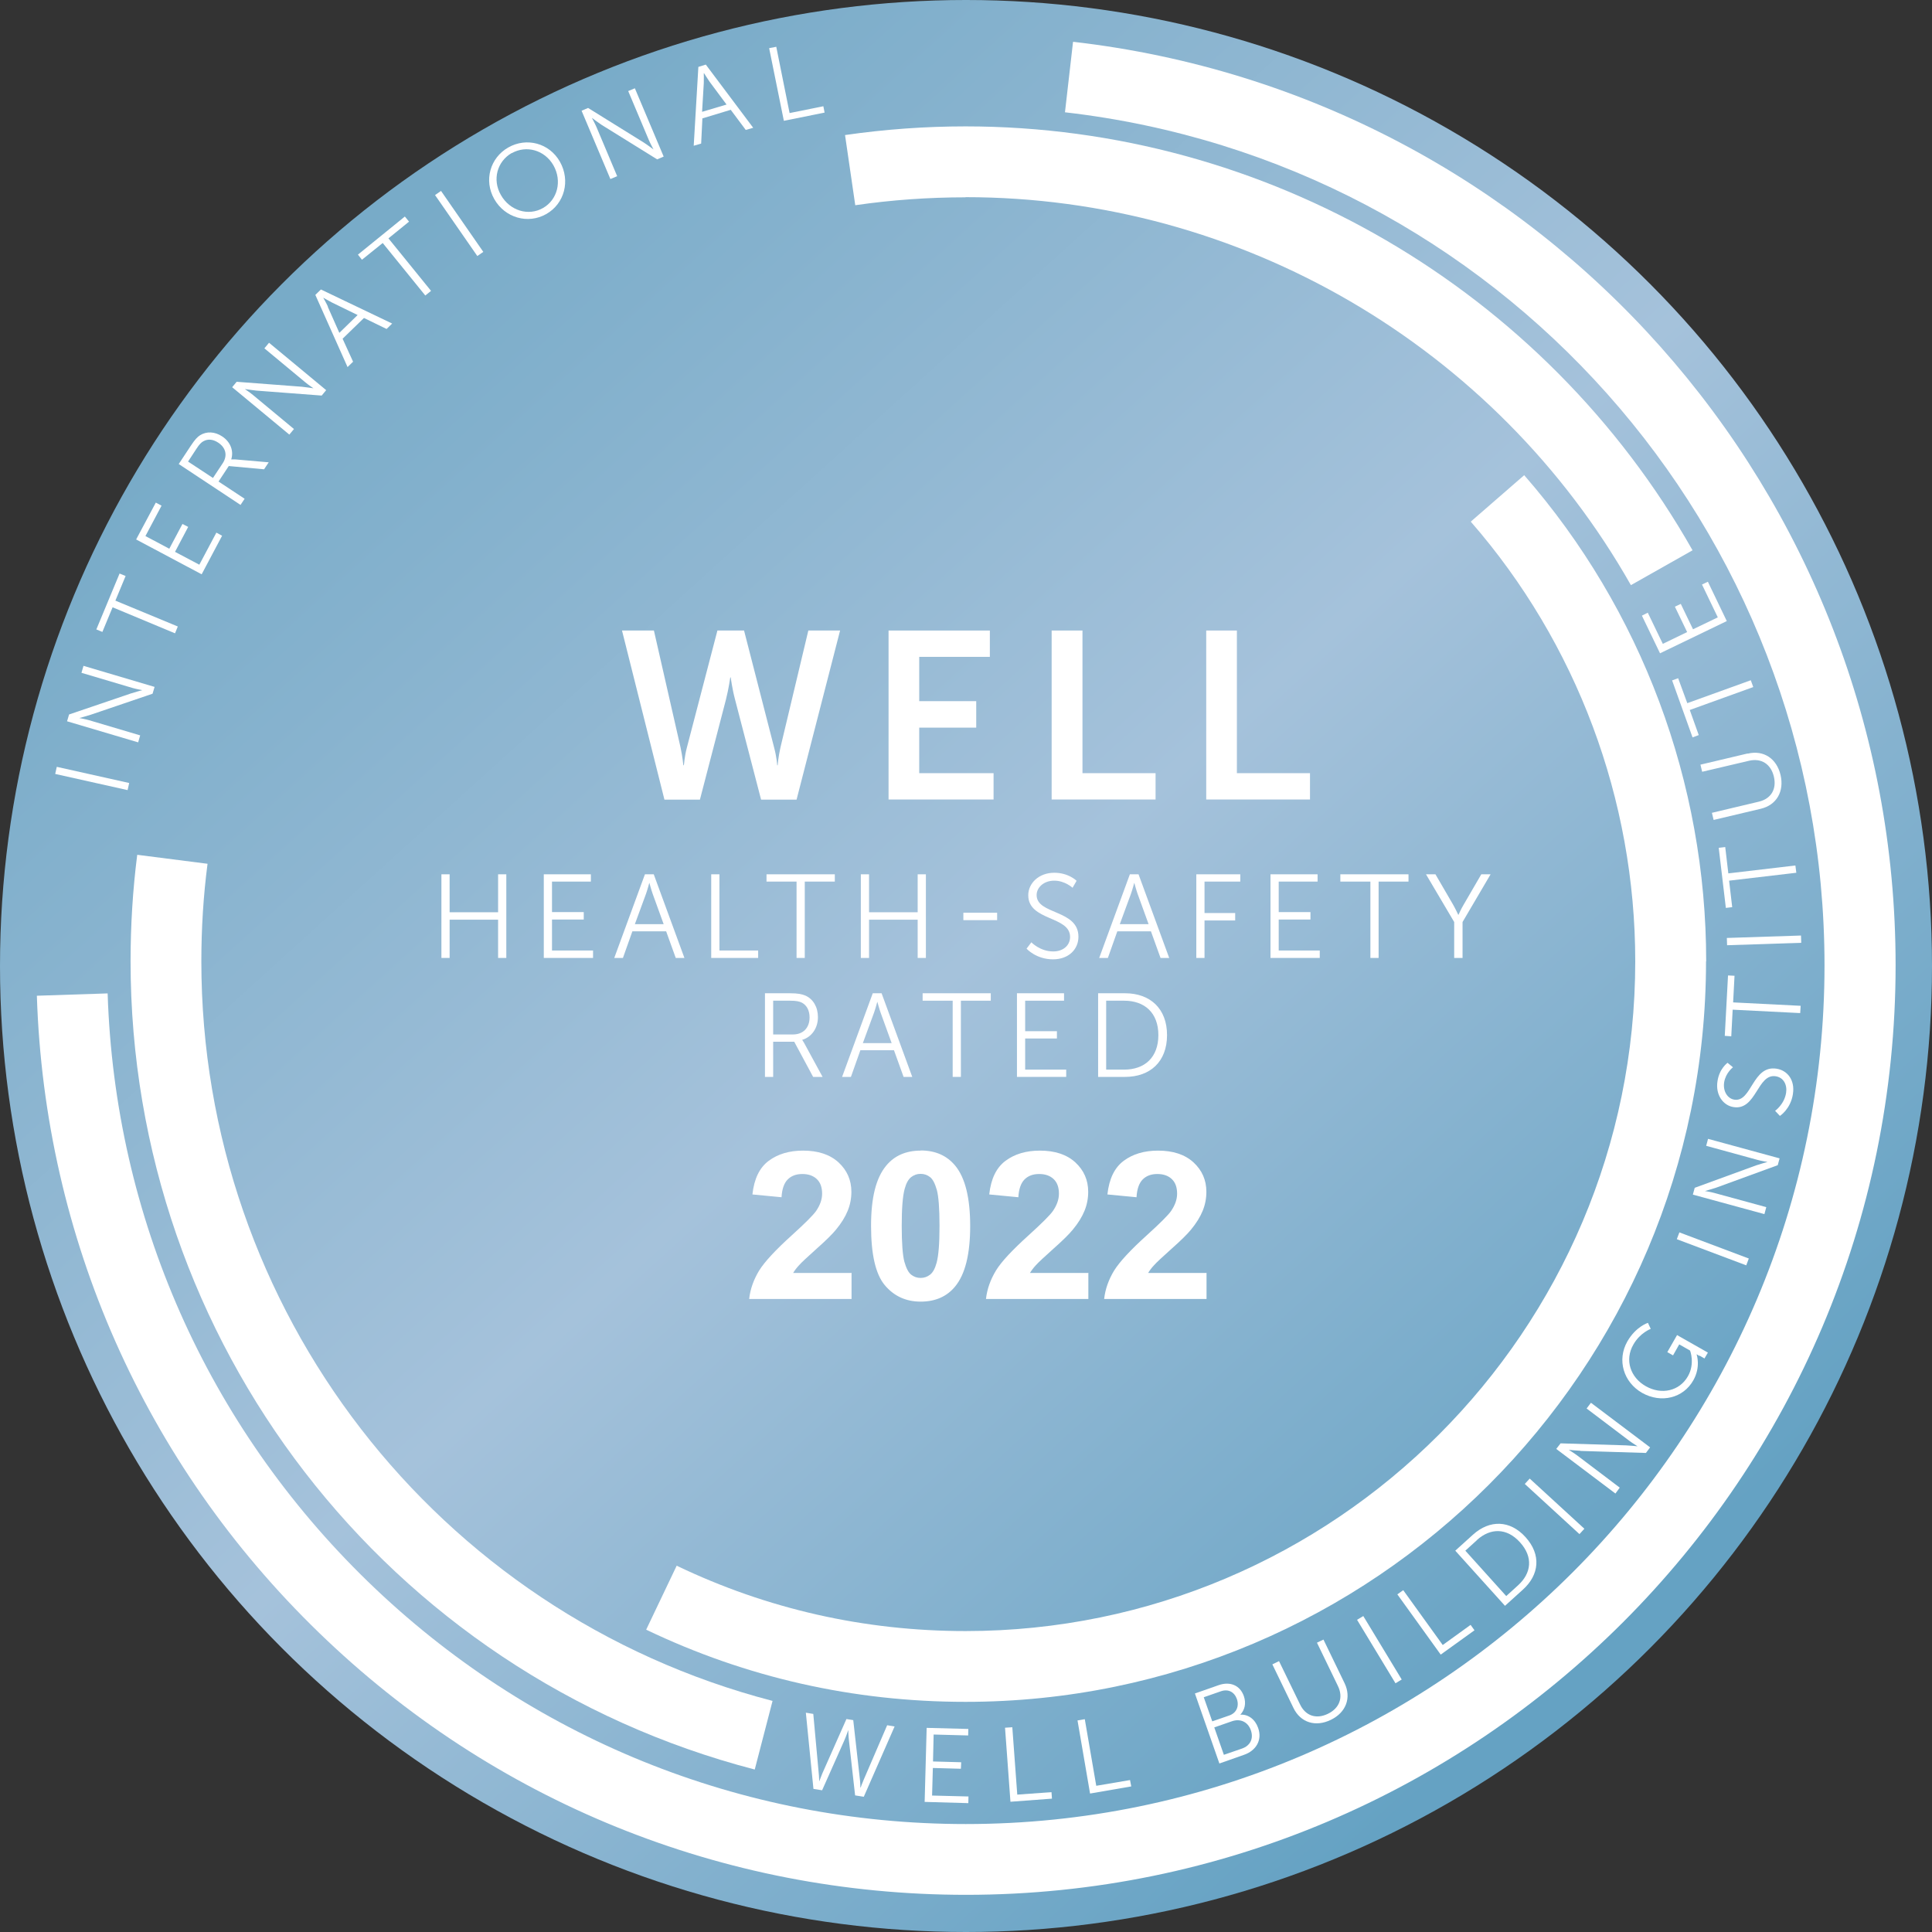 <?xml version="1.0" encoding="UTF-8"?><svg id="Layer_2" xmlns="http://www.w3.org/2000/svg" xmlns:xlink="http://www.w3.org/1999/xlink" viewBox="0 0 124.74 124.74"><rect x="0" y="0" width="124.74" height="124.74" fill="#333333" stroke="none"/><defs><style>.cls-1{fill:url(#linear-gradient);}.cls-1,.cls-2{stroke-width:0px;}.cls-2{fill:#fff;}</style><linearGradient id="linear-gradient" x1="22.2" y1="18.02" x2="102.28" y2="106.43" gradientUnits="userSpaceOnUse"><stop offset="0" stop-color="#78abc8"/><stop offset=".5" stop-color="#a5c2db"/><stop offset="1" stop-color="#65a2c3"/></linearGradient></defs><g id="Layer_1-2"><circle class="cls-1" cx="62.37" cy="62.37" r="62.37"/><polygon class="cls-2" points="53.24 7.27 53.16 6.86 50.98 7.3 50.12 3.02 49.66 3.11 50.61 7.8 53.24 7.27"/><path class="cls-2" d="M45.33,7.65l1.85-.56.97,1.3.48-.14-3.06-4.08-.48.15-.3,5.09.48-.14.08-1.62ZM45.45,4.73h.01s.21.34.35.54l1.1,1.48-1.58.47.11-1.85c.01-.24,0-.65,0-.65"/><path class="cls-2" d="M8.86,55.19c-.29,2.27-.43,4.58-.43,6.88,0,24.55,16.57,46.01,40.3,52.18l1.15-4.43c-21.71-5.65-36.88-25.29-36.88-47.75,0-2.11.13-4.23.4-6.3l-4.54-.58Z"/><path class="cls-2" d="M39.85,11.38l-1.34-3.18c-.1-.23-.29-.58-.29-.58h.01s.37.28.61.44l3.59,2.23.42-.18-1.86-4.41-.43.18,1.34,3.18c.1.23.29.58.29.58h-.01s-.37-.28-.62-.44l-3.59-2.23-.42.18,1.86,4.41.43-.18Z"/><polygon class="cls-2" points="24.71 15.69 27.46 19.08 27.83 18.78 25.08 15.39 26.41 14.31 26.14 13.98 23.11 16.44 23.37 16.77 24.71 15.69"/><path class="cls-2" d="M109.74,87.53l.31.18.22-.38-1.99-1.13-.63,1.1.37.21.4-.71.7.4s.33.84-.14,1.66c-.54.95-1.7,1.22-2.72.64-.99-.56-1.38-1.69-.8-2.69.43-.76,1.12-1.01,1.12-1.01l-.18-.39s-.78.24-1.33,1.2c-.68,1.2-.25,2.63.95,3.32,1.24.7,2.67.33,3.31-.81.5-.88.21-1.68.21-1.68h0s.09.04.17.1"/><path class="cls-2" d="M102.05,93.68l4.22.13.27-.36-3.82-2.88-.28.37,2.75,2.08c.2.15.54.36.54.36h0s-.47-.05-.75-.06l-4.22-.13-.28.36,3.82,2.88.28-.38-2.75-2.08c-.2-.15-.54-.36-.54-.36h0s.47.05.75.06"/><path class="cls-2" d="M85.74,110.65c-.74.36-1.44.15-1.8-.6l-1.36-2.8-.43.21,1.36,2.81c.46.96,1.44,1.25,2.42.77.97-.47,1.34-1.42.88-2.37l-1.36-2.81-.42.2,1.35,2.79c.37.75.1,1.44-.64,1.8"/><path class="cls-2" d="M110.81,76.68l3.97-1.45.12-.44-4.62-1.26-.12.45,3.32.91c.24.07.64.13.64.13h0s-.46.13-.73.22l-3.97,1.45-.12.44,4.62,1.26.12-.45-3.33-.91c-.24-.07-.63-.13-.63-.13h0s.46-.13.73-.22"/><polygon class="cls-2" points="108.52 38.99 108.14 39.17 108.93 40.81 107.36 41.57 106.39 39.56 106.01 39.75 107.18 42.18 111.49 40.1 110.27 37.56 109.89 37.74 110.91 39.86 109.31 40.63 108.52 38.99"/><path class="cls-2" d="M110.16,62.07c0-11.55-4.17-22.7-11.75-31.39l-3.45,3c6.85,7.86,10.62,17.95,10.62,28.39,0,23.84-19.4,43.24-43.24,43.24-6.53,0-12.81-1.42-18.65-4.22l-1.97,4.13c6.47,3.1,13.41,4.66,20.62,4.66,26.36,0,47.81-21.45,47.81-47.81"/><path class="cls-2" d="M15.79,32.2l-1.68-1.11.66-1,2.28.21.3-.45-2.18-.19c-.15,0-.23,0-.23,0h-.01c.17-.54-.04-1.12-.58-1.48-.48-.32-1.01-.34-1.43-.08-.17.11-.33.27-.6.68l-.78,1.18,3.99,2.64.26-.39ZM12.15,29.79l.53-.81c.2-.31.33-.43.47-.5.28-.15.61-.12.94.1.5.33.61.84.29,1.33l-.63.95-1.61-1.06Z"/><path class="cls-2" d="M69.28,2.71l-.52,4.54c27.96,3.21,49.04,26.89,49.04,55.08,0,30.57-24.87,55.44-55.44,55.44-14.49,0-28.2-5.56-38.6-15.65-10.38-10.07-16.35-23.56-16.81-37.98l-4.57.15c.5,15.62,6.96,30.22,18.2,41.11,11.26,10.92,26.1,16.94,41.79,16.94,33.09,0,60.02-26.92,60.02-60.02,0-30.51-22.82-56.14-53.09-59.62"/><path class="cls-2" d="M9.05,47.48l-3.3-.98c-.24-.07-.63-.14-.63-.14h0s.46-.12.73-.21l4-1.36.13-.44-4.59-1.36-.13.45,3.3.98c.24.07.63.14.63.14h0s-.46.12-.73.21l-4,1.36-.13.44,4.59,1.36.13-.45Z"/><path class="cls-2" d="M80.31,109.51c-.25-.71-.9-.96-1.62-.71l-1.54.54,1.58,4.52,1.59-.56c.76-.26,1.2-.94.91-1.74-.19-.55-.64-.89-1.15-.85h0c.29-.31.39-.73.23-1.2M77.73,109.58l1.09-.38c.48-.17.88.04,1.04.5.16.47-.03.9-.49,1.06l-1.1.38-.55-1.56ZM80.76,111.71c.19.54-.03,1-.58,1.19l-1.16.4-.62-1.77,1.15-.4c.53-.18,1.02.04,1.21.58"/><rect class="cls-2" x="5.71" y="47.86" width=".47" height="4.79" transform="translate(-44.39 45.11) rotate(-77.41)"/><polygon class="cls-2" points="14.34 34.59 13.97 34.39 12.87 36.46 11.3 35.63 12.15 34.02 11.78 33.83 10.93 35.43 9.39 34.61 10.43 32.65 10.06 32.45 8.79 34.83 13.02 37.08 14.34 34.59"/><polygon class="cls-2" points="7.27 39.21 11.3 40.89 11.48 40.45 7.45 38.78 8.11 37.19 7.72 37.03 6.22 40.64 6.61 40.8 7.27 39.21"/><path class="cls-2" d="M55.56,115.41h-.01s0-.27-.03-.52l-.43-3.83-.44-.07-1.56,3.52c-.1.23-.18.49-.19.49h-.01s0-.27-.03-.52l-.35-3.82-.48-.08.49,4.92.56.09,1.42-3.19c.13-.29.26-.68.26-.68h.01s.01.42.05.73l.39,3.47.56.09,1.99-4.54-.48-.08-1.52,3.53c-.1.23-.19.49-.19.49"/><polygon class="cls-2" points="70.04 111 69.57 111.08 70.38 115.8 73.04 115.34 72.96 114.93 70.78 115.3 70.04 111"/><polygon class="cls-2" points="62.51 112.05 62.52 111.63 59.83 111.56 59.7 116.34 62.52 116.42 62.53 115.99 60.18 115.93 60.23 114.15 62.04 114.2 62.06 113.78 60.24 113.73 60.28 111.99 62.51 112.05"/><polygon class="cls-2" points="65.36 111.52 64.89 111.55 65.24 116.33 67.92 116.13 67.89 115.71 65.68 115.87 65.36 111.52"/><polygon class="cls-2" points="95.2 105.26 94.95 104.91 93.15 106.21 90.6 102.67 90.22 102.94 93.02 106.83 95.2 105.26"/><rect class="cls-2" x="88.83" y="104.12" width=".47" height="4.79" transform="translate(-42.3 61.54) rotate(-31.2)"/><path class="cls-2" d="M98.32,102.64c1.07-.96,1.2-2.26.18-3.39-1.01-1.12-2.32-1.13-3.39-.17l-1.15,1.04,3.21,3.56,1.15-1.04ZM95.36,99.43c.87-.78,1.92-.8,2.78.15.86.95.74,1.99-.13,2.78l-.76.69-2.64-2.93.76-.69Z"/><rect class="cls-2" x="100.14" y="94.86" width=".47" height="4.79" transform="translate(-39.15 105.46) rotate(-47.46)"/><rect class="cls-2" x="29.41" y="12.04" width=".47" height="4.79" transform="translate(-2.94 19.46) rotate(-34.74)"/><rect class="cls-2" x="110.35" y="78.23" width=".47" height="4.79" transform="translate(-3.83 155.72) rotate(-69.37)"/><polygon class="cls-2" points="115.92 55.88 111.59 56.39 111.39 54.69 110.97 54.74 111.43 58.62 111.84 58.57 111.64 56.86 115.98 56.35 115.92 55.88"/><path class="cls-2" d="M22.79,23.34l-.67-1.47,1.38-1.34,1.46.71.36-.35-4.6-2.2-.36.35,2.08,4.66.36-.35ZM21.17,19.79c-.1-.22-.3-.57-.3-.57h0s.35.2.56.31l1.66.81-1.18,1.15-.75-1.69Z"/><path class="cls-2" d="M62.34,12.73c17.74,0,34.2,9.6,42.96,25.05l3.98-2.25c-9.57-16.88-27.55-27.37-46.94-27.37-2.61,0-5.22.19-7.78.56l.66,4.53c2.34-.34,4.73-.51,7.12-.51"/><path class="cls-2" d="M18.98,27.7l-2.65-2.2c-.19-.16-.52-.38-.52-.38h0s.46.07.75.1l4.21.32.29-.35-3.69-3.06-.3.36,2.65,2.2c.19.16.52.38.52.38h0s-.46-.07-.75-.1l-4.21-.32-.29.35,3.69,3.06.3-.36Z"/><path class="cls-2" d="M112.83,48.65l-3.04.72.11.46,3.02-.71c.81-.19,1.42.22,1.61,1.02.19.8-.17,1.43-.97,1.62l-3.03.72.11.46,3.04-.72c1.03-.24,1.53-1.13,1.28-2.19-.25-1.05-1.09-1.62-2.12-1.37"/><polygon class="cls-2" points="116.26 64.94 111.9 64.72 111.99 63 111.57 62.98 111.36 66.88 111.78 66.91 111.87 65.19 116.23 65.41 116.26 64.94"/><rect class="cls-2" x="111.5" y="60.49" width="4.79" height=".47" transform="translate(-1.93 3.76) rotate(-1.88)"/><path class="cls-2" d="M35.27,13.82c1.18-.67,1.57-2.16.88-3.38-.68-1.2-2.15-1.59-3.33-.92-1.18.67-1.59,2.13-.91,3.33.69,1.22,2.18,1.64,3.36.97M33.04,9.89c.94-.53,2.12-.21,2.69.78.58,1.02.26,2.23-.67,2.76-.94.54-2.14.18-2.72-.84-.57-.99-.24-2.17.7-2.71"/><path class="cls-2" d="M115.76,70.63c.14-.89-.35-1.52-1.06-1.63-1.55-.24-1.6,2.17-2.72,2-.42-.06-.75-.52-.66-1.12.1-.62.57-.97.57-.97l-.35-.29s-.53.37-.65,1.19c-.14.87.36,1.57,1.04,1.67,1.47.23,1.53-2.18,2.72-1.99.51.08.75.55.67,1.07-.12.75-.71,1.16-.71,1.16l.31.33s.69-.44.84-1.41"/><polygon class="cls-2" points="108.94 45.4 108.35 43.79 107.96 43.93 109.28 47.61 109.68 47.46 109.1 45.84 113.2 44.36 113.04 43.92 108.94 45.4"/><polygon class="cls-2" points="63.91 42.41 63.91 40.71 57.37 40.71 57.37 51.62 64.15 51.62 64.15 49.92 59.35 49.92 59.35 46.98 63.03 46.98 63.03 45.27 59.35 45.27 59.35 42.41 63.91 42.41"/><path class="cls-2" d="M40.16,40.71l2.74,10.92h2.29l1.68-6.46c.18-.71.28-1.43.28-1.43h.03s.09.72.28,1.43l1.68,6.46h2.29l2.81-10.92h-2.05l-1.8,7.55c-.14.61-.18,1.15-.18,1.15h-.03s-.03-.52-.2-1.15l-1.94-7.55h-1.72l-1.97,7.55c-.17.63-.18,1.15-.2,1.15h-.03s-.05-.54-.18-1.15l-1.72-7.55h-2.04Z"/><polygon class="cls-2" points="67.9 40.71 67.9 51.62 74.61 51.62 74.61 49.92 69.89 49.92 69.89 40.71 67.9 40.71"/><polygon class="cls-2" points="77.88 40.71 77.88 51.62 84.58 51.62 84.58 49.92 79.86 49.92 79.86 40.71 77.88 40.71"/><path class="cls-2" d="M75.35,66.83c0-1.71-1.09-2.7-2.71-2.7h-1.74v5.4h1.74c1.62,0,2.71-.98,2.71-2.7M71.42,69.06v-4.45h1.16c1.32,0,2.21.78,2.21,2.22s-.88,2.23-2.21,2.23h-1.16Z"/><polygon class="cls-2" points="65.66 69.53 68.84 69.53 68.84 69.06 66.19 69.06 66.19 67.05 68.24 67.05 68.24 66.58 66.19 66.58 66.19 64.61 68.7 64.61 68.7 64.13 65.66 64.13 65.66 69.53"/><polygon class="cls-2" points="62.04 64.61 63.97 64.61 63.97 64.13 59.57 64.13 59.57 64.61 61.51 64.61 61.51 69.53 62.04 69.53 62.04 64.61"/><path class="cls-2" d="M49.39,69.53h.53v-2.27h1.36l1.22,2.27h.61l-1.18-2.17c-.08-.15-.14-.22-.14-.22h0c.61-.18,1.02-.75,1.02-1.47,0-.65-.31-1.17-.81-1.39-.22-.09-.46-.15-1.01-.15h-1.6v5.4ZM49.92,64.61h1.09c.42,0,.61.05.77.13.31.17.49.5.49.95,0,.68-.42,1.1-1.07,1.1h-1.28v-2.17Z"/><path class="cls-2" d="M54.94,69.53l.61-1.72h2.17l.62,1.72h.56l-1.98-5.4h-.57l-1.98,5.4h.56ZM56.43,65.39c.09-.25.21-.7.21-.7h.01s.12.45.21.7l.71,1.96h-1.86l.72-1.96Z"/><polygon class="cls-2" points="55.58 56.45 55.58 61.85 56.11 61.85 56.11 59.38 59.25 59.38 59.25 61.85 59.78 61.85 59.78 56.45 59.25 56.45 59.25 58.9 56.11 58.9 56.11 56.45 55.58 56.45"/><path class="cls-2" d="M72.95,56.45l-1.98,5.4h.56l.61-1.72h2.17l.62,1.72h.56l-1.98-5.4h-.57ZM72.3,59.67l.72-1.96c.09-.25.21-.7.21-.7h.01s.12.45.21.7l.71,1.96h-1.86Z"/><polygon class="cls-2" points="77.24 61.85 77.77 61.85 77.77 59.43 79.75 59.43 79.75 58.95 77.77 58.95 77.77 56.92 80.08 56.92 80.08 56.45 77.24 56.45 77.24 61.85"/><polygon class="cls-2" points="85.07 56.92 85.07 56.45 82.03 56.45 82.03 61.85 85.21 61.85 85.21 61.37 82.56 61.37 82.56 59.37 84.61 59.37 84.61 58.89 82.56 58.89 82.56 56.92 85.07 56.92"/><path class="cls-2" d="M68,61.43c-.85,0-1.41-.59-1.41-.59l-.31.41s.61.69,1.71.69c1.01,0,1.64-.65,1.64-1.46,0-1.77-2.7-1.41-2.7-2.69,0-.48.45-.93,1.14-.93s1.18.46,1.18.46l.26-.45s-.51-.52-1.44-.52c-1,0-1.68.68-1.68,1.45,0,1.67,2.7,1.33,2.7,2.69,0,.58-.48.94-1.08.94"/><path class="cls-2" d="M94.43,61.85v-2.32l1.81-3.08h-.6l-1.14,1.96c-.17.28-.33.65-.33.65h-.02s-.17-.37-.33-.65l-1.14-1.96h-.61l1.82,3.08v2.32h.54Z"/><polygon class="cls-2" points="28.5 56.45 28.5 61.85 29.03 61.85 29.03 59.38 32.16 59.38 32.16 61.85 32.69 61.85 32.69 56.45 32.16 56.45 32.16 58.9 29.03 58.9 29.03 56.45 28.5 56.45"/><polygon class="cls-2" points="89.01 61.85 89.01 56.92 90.94 56.92 90.94 56.45 86.54 56.45 86.54 56.92 88.48 56.92 88.48 61.85 89.01 61.85"/><rect class="cls-2" x="62.2" y="58.93" width="2.18" height=".48"/><polygon class="cls-2" points="51.96 61.85 51.96 56.92 53.9 56.92 53.9 56.45 49.49 56.45 49.49 56.92 51.43 56.92 51.43 61.85 51.96 61.85"/><polygon class="cls-2" points="38.15 56.92 38.15 56.45 35.11 56.45 35.11 61.85 38.29 61.85 38.29 61.37 35.64 61.37 35.64 59.37 37.69 59.37 37.69 58.89 35.64 58.89 35.64 56.92 38.15 56.92"/><polygon class="cls-2" points="45.92 56.45 45.92 61.85 48.95 61.85 48.95 61.37 46.45 61.37 46.45 56.45 45.92 56.45"/><path class="cls-2" d="M43.01,60.13l.62,1.72h.56l-1.98-5.4h-.57l-1.98,5.4h.56l.61-1.72h2.17ZM41.71,57.71c.09-.25.21-.7.21-.7h.01s.12.45.21.7l.71,1.96h-1.86l.72-1.96Z"/><path class="cls-2" d="M54.98,82.17v1.7h-6.61c.07-.64.29-1.25.64-1.83.36-.58,1.07-1.34,2.12-2.29.85-.77,1.37-1.29,1.56-1.56.26-.38.39-.75.39-1.12,0-.41-.11-.72-.34-.94-.23-.22-.54-.33-.94-.33s-.71.12-.94.35c-.23.23-.37.61-.4,1.15l-1.88-.18c.11-1.01.46-1.73,1.05-2.17.59-.44,1.33-.66,2.22-.66.97,0,1.73.25,2.29.76.55.51.83,1.14.83,1.9,0,.43-.08.84-.24,1.23-.16.39-.41.8-.76,1.22-.23.28-.64.69-1.24,1.22-.59.53-.97.88-1.13,1.06-.16.17-.29.34-.39.51h3.75Z"/><path class="cls-2" d="M59.44,74.28c.95,0,1.7.33,2.24.99.64.78.96,2.08.96,3.89s-.32,3.11-.97,3.9c-.53.65-1.28.98-2.23.98s-1.73-.36-2.32-1.07c-.59-.71-.88-1.99-.88-3.82s.32-3.09.97-3.88c.53-.65,1.28-.98,2.23-.98ZM59.44,75.79c-.23,0-.43.07-.61.21-.18.14-.32.39-.42.76-.13.47-.19,1.27-.19,2.39s.06,1.89.17,2.31c.12.42.26.7.44.84.18.14.38.21.61.21s.43-.07.61-.21c.18-.14.32-.39.42-.76.13-.47.19-1.26.19-2.39s-.06-1.89-.17-2.31c-.12-.42-.26-.7-.44-.84-.18-.14-.38-.21-.61-.21Z"/><path class="cls-2" d="M70.27,82.17v1.7h-6.61c.07-.64.29-1.25.64-1.83s1.07-1.34,2.12-2.29c.85-.77,1.37-1.29,1.56-1.56.26-.38.39-.75.39-1.12,0-.41-.11-.72-.34-.94-.23-.22-.54-.33-.94-.33s-.71.12-.94.35c-.23.23-.37.61-.4,1.15l-1.88-.18c.11-1.01.46-1.73,1.05-2.17.59-.44,1.33-.66,2.22-.66.97,0,1.73.25,2.29.76.55.51.83,1.14.83,1.9,0,.43-.08.84-.24,1.23-.16.39-.41.8-.76,1.22-.23.28-.64.69-1.24,1.22-.59.53-.97.88-1.13,1.06-.16.17-.29.34-.39.51h3.75Z"/><path class="cls-2" d="M77.9,82.17v1.7h-6.61c.07-.64.29-1.25.64-1.83.36-.58,1.07-1.34,2.12-2.29.85-.77,1.37-1.29,1.56-1.56.26-.38.39-.75.39-1.12,0-.41-.11-.72-.34-.94-.23-.22-.54-.33-.94-.33s-.71.12-.94.35c-.23.23-.37.61-.4,1.15l-1.88-.18c.11-1.01.46-1.73,1.05-2.17.59-.44,1.33-.66,2.22-.66.97,0,1.73.25,2.29.76.55.51.83,1.14.83,1.9,0,.43-.08.84-.24,1.23-.16.39-.41.8-.76,1.22-.23.28-.64.69-1.24,1.22-.59.53-.97.88-1.13,1.06-.16.17-.29.34-.39.51h3.75Z"/></g></svg>